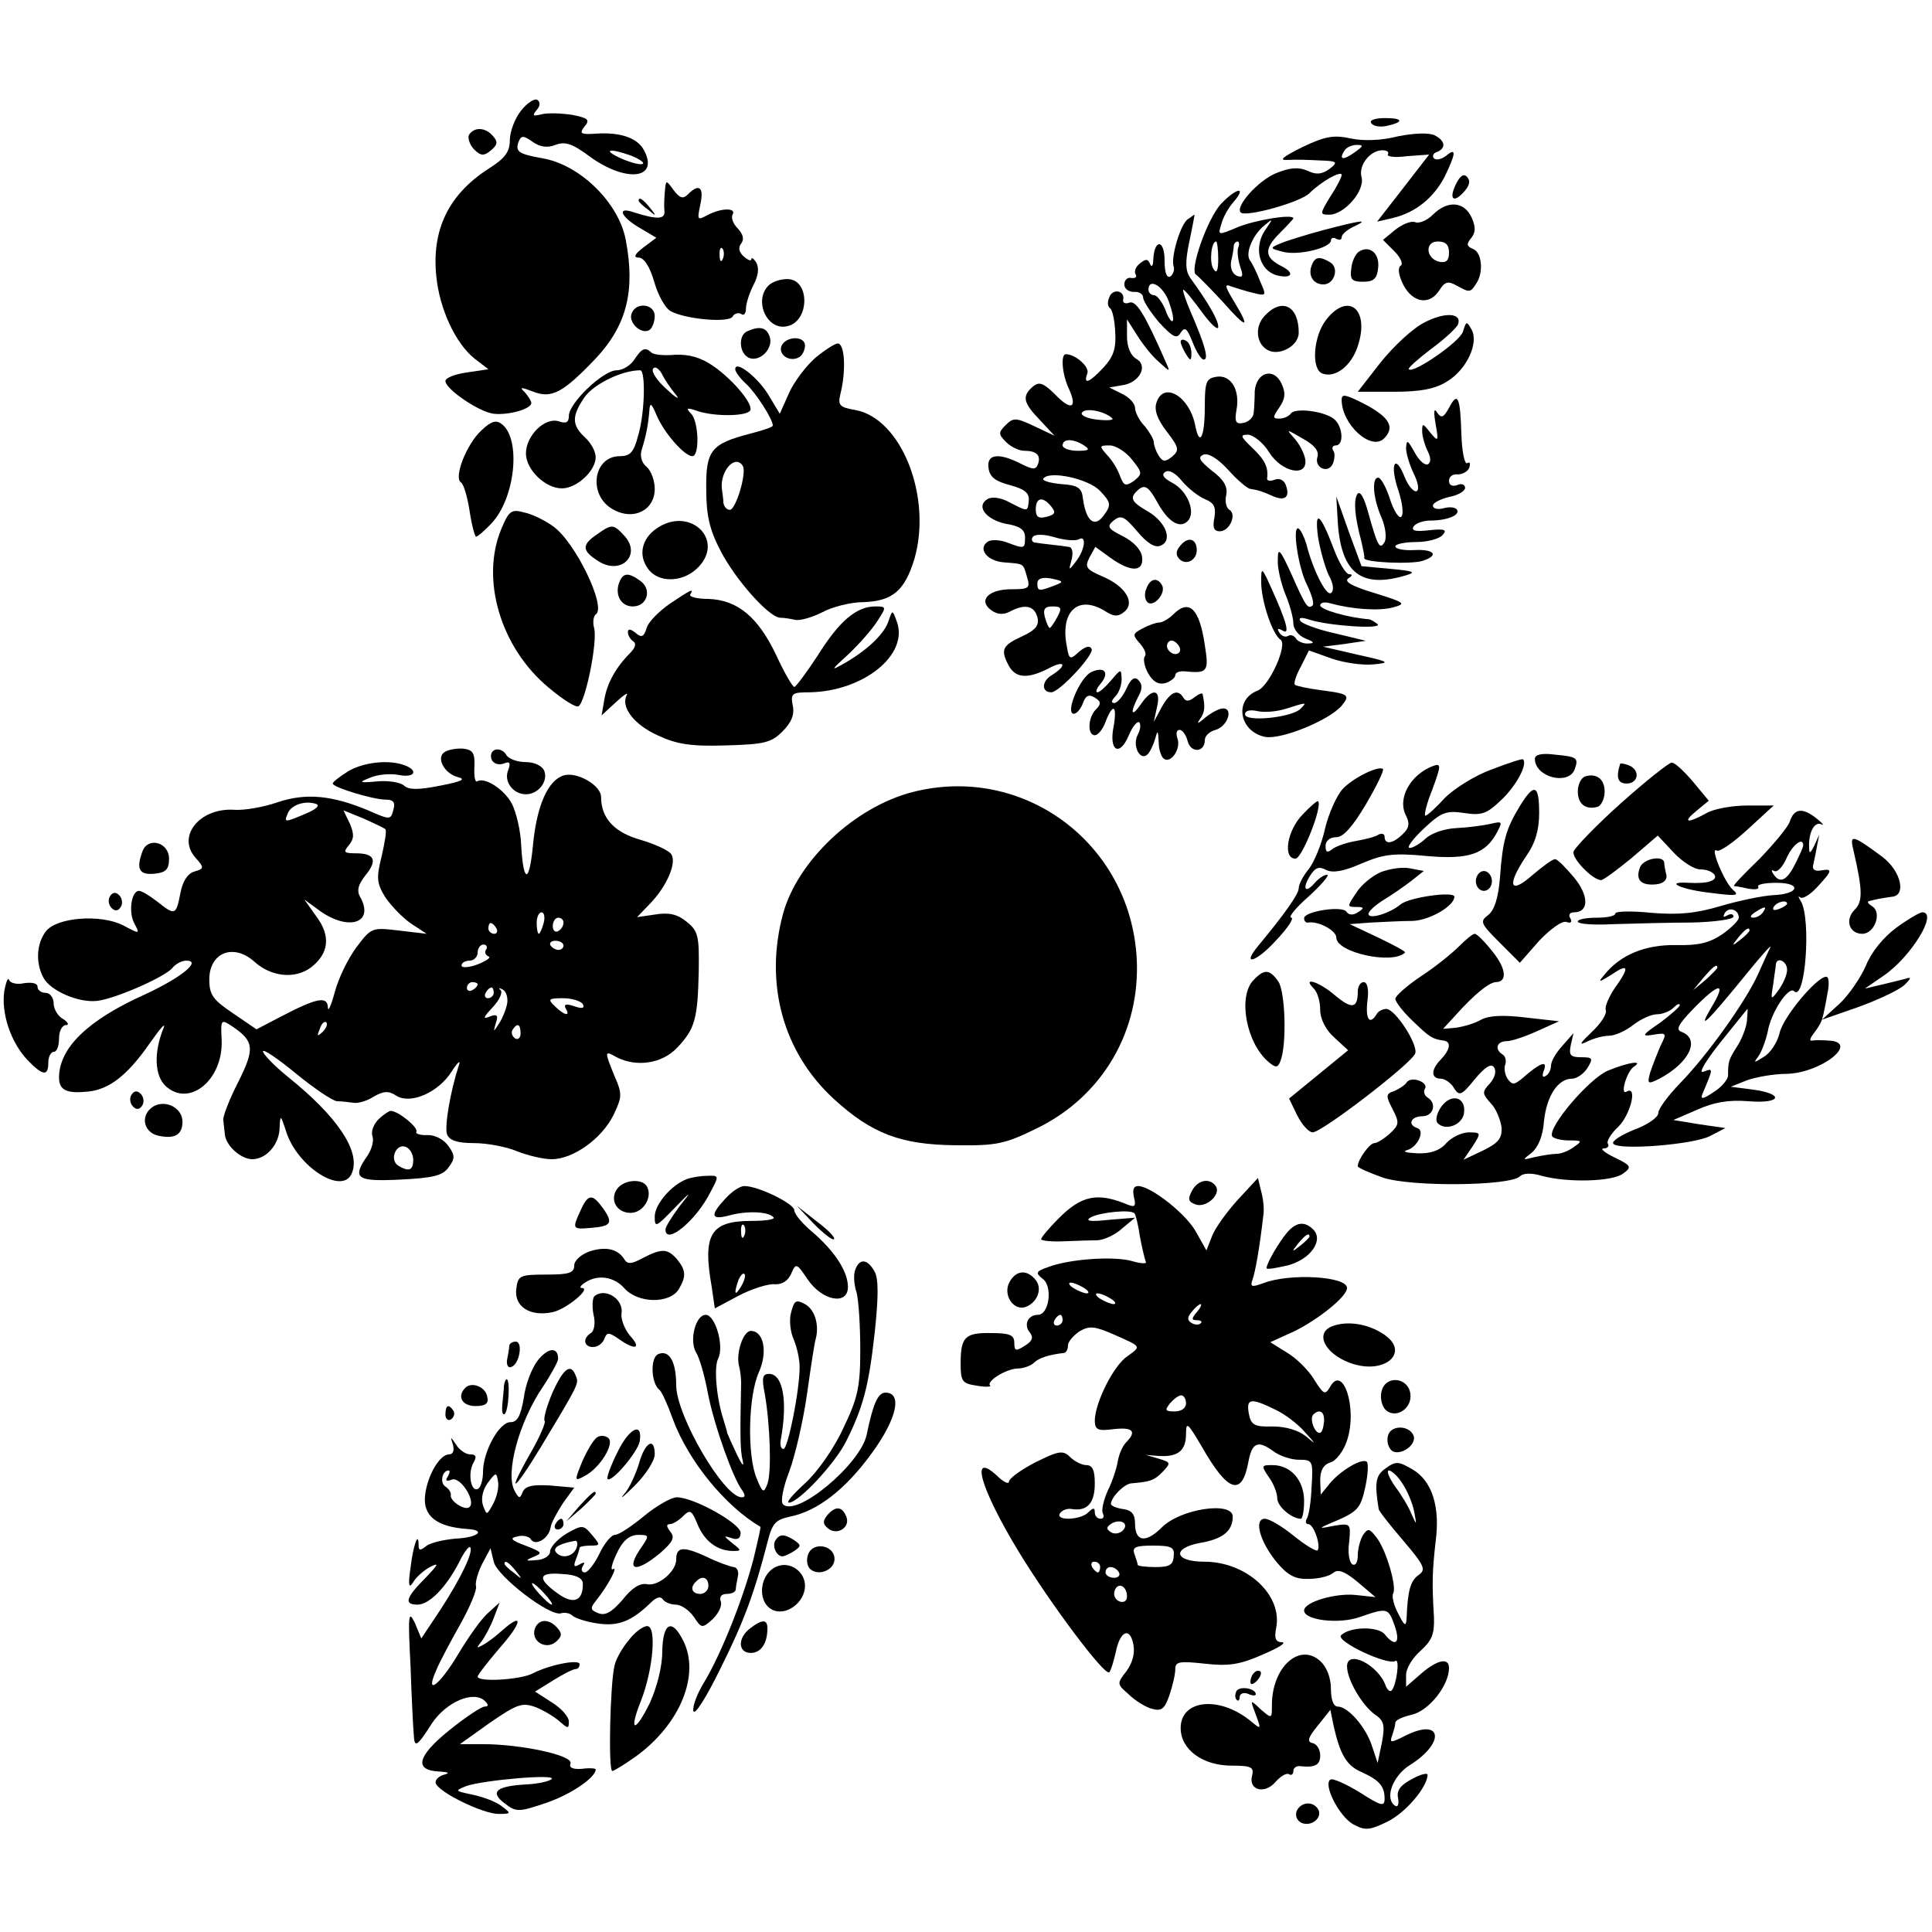 <?xml version="1.0" standalone="no"?>
<!DOCTYPE svg PUBLIC "-//W3C//DTD SVG 20010904//EN"
 "http://www.w3.org/TR/2001/REC-SVG-20010904/DTD/svg10.dtd">
<svg version="1.0" xmlns="http://www.w3.org/2000/svg"
 width="360pt" height="360pt" viewBox="0 0 360 360"
 preserveAspectRatio="xMidYMid meet">
<g transform="translate(0,360) scale(0.1,-0.1)"
fill="#000000" stroke="none">
<path d="M971 3394 c-12 -15 -21 -40 -21 -55 0 -22 -9 -34 -39 -53 -75 -48
-107 -114 -98 -201 6 -61 36 -125 71 -153 l26 -20 -40 -6 c-22 -3 -40 -10 -40
-16 0 -15 63 -58 90 -61 28 -3 70 9 70 20 0 4 -6 13 -12 20 -11 10 -7 10 16 1
34 -13 55 -2 116 62 58 62 74 126 56 221 -13 69 -85 140 -155 152 -44 8 -51
12 -45 30 5 13 9 13 26 1 14 -10 28 -12 43 -6 18 7 32 2 63 -21 68 -50 131
-43 102 11 -12 23 -44 34 -89 31 -29 -2 -32 0 -22 13 11 13 7 16 -23 22 -20 3
-45 4 -57 1 -16 -4 -18 -3 -9 8 7 8 7 15 1 19 -5 3 -19 -6 -30 -20z m205 -84
c15 -6 25 -13 22 -15 -3 -3 -20 1 -39 9 -38 17 -25 21 17 6z"/>
<path d="M2555 3371 c3 -6 15 -8 27 -6 34 7 34 15 -1 15 -18 0 -30 -4 -26 -9z"/>
<path d="M874 3349 c-3 -6 1 -18 9 -27 13 -13 19 -13 32 -2 12 10 13 16 4 26
-14 17 -35 18 -45 3z"/>
<path d="M2605 3346 c-31 -8 -65 -9 -88 -4 -32 7 -48 4 -90 -16 -38 -19 -45
-25 -27 -24 14 1 41 0 60 -1 32 -1 34 -3 17 -16 -14 -10 -25 -11 -41 -3 -17 7
-32 6 -59 -5 -33 -14 -76 -62 -65 -73 10 -9 111 19 128 36 22 22 60 43 60 34
0 -4 -9 -22 -21 -40 -20 -33 -20 -34 -2 -34 28 0 67 45 60 70 -6 22 16 50 39
50 8 0 13 -3 10 -8 -2 -4 14 -6 36 -3 l41 3 -48 -62 -49 -63 30 7 c42 10 76
38 96 77 21 43 22 55 3 39 -9 -7 -19 -9 -23 -5 -4 4 -1 10 6 12 17 7 15 21 -5
31 -11 5 -38 4 -68 -2z m-81 -30 c-21 -15 -30 -14 -19 3 3 6 14 11 23 11 13 0
13 -2 -4 -14z"/>
<path d="M2712 3255 c-13 -28 -2 -34 18 -10 9 11 10 19 3 26 -6 6 -13 1 -21
-16z"/>
<path d="M1239 3245 c-1 -11 -2 -28 -1 -37 2 -17 -12 -18 -59 -3 -30 10 -22
-9 12 -29 l32 -19 -24 -18 c-17 -13 -19 -19 -9 -19 10 0 21 -17 29 -45 7 -25
21 -50 31 -55 28 -15 108 -22 115 -10 3 6 11 8 16 5 5 -4 9 1 9 10 0 9 6 28
14 44 9 17 11 32 5 42 -5 8 -9 10 -9 6 0 -4 -6 -2 -14 5 -9 8 -11 17 -5 24 6
8 4 17 -6 28 -9 9 -13 20 -10 26 8 13 -21 13 -47 -1 -19 -10 -19 -9 -13 20 7
32 -2 40 -23 19 -9 -9 -15 -8 -27 8 -14 19 -14 19 -16 -1z m108 -127 c-3 -8
-6 -5 -6 6 -1 11 2 17 5 13 3 -3 4 -12 1 -19z"/>
<path d="M2276 3221 c-26 -27 -61 -127 -47 -133 3 -2 25 -24 49 -50 46 -52 53
-52 21 1 -17 28 -18 33 -4 27 9 -3 28 -9 41 -12 24 -6 24 -5 12 22 -6 16 -15
34 -19 39 -9 13 5 47 27 65 17 14 17 14 0 -11 -20 -32 -9 -73 23 -82 28 -7 35
4 9 17 -32 16 -33 32 -4 61 14 14 26 27 26 28 0 9 -71 -3 -103 -16 -38 -16
-38 -16 -31 6 3 12 13 30 22 40 26 30 7 28 -22 -2z m-6 -103 c0 -23 -3 -29 -9
-19 -8 12 -4 51 5 51 2 0 4 -15 4 -32z m37 20 c-2 -7 0 -23 4 -35 6 -17 5 -21
-6 -17 -9 4 -13 15 -11 27 3 12 5 25 5 30 1 4 4 7 7 7 3 0 4 -6 1 -12z"/>
<path d="M1190 3226 c0 -2 8 -10 18 -17 15 -13 16 -12 3 4 -13 16 -21 21 -21
13z"/>
<path d="M2670 3200 c-11 -11 -26 -17 -33 -14 -8 3 -24 -4 -37 -14 l-23 -19
21 -21 c12 -12 17 -24 12 -27 -6 -4 -4 -18 5 -36 18 -34 49 -38 67 -10 10 16
16 18 32 9 25 -14 26 -13 37 4 14 21 10 58 -6 64 -12 5 -13 9 -4 20 9 11 9 21
1 39 -14 30 -45 32 -72 5z m30 -71 c0 -14 -5 -19 -17 -17 -26 5 -29 38 -4 38
15 0 21 -6 21 -21z"/>
<path d="M2214 3192 c-14 -8 -33 -72 -27 -89 2 -6 -1 -14 -6 -18 -7 -4 -11 7
-11 30 0 39 -19 40 -21 2 0 -12 -3 -16 -6 -9 -4 10 -8 10 -19 1 -8 -6 -11 -15
-8 -20 3 -5 0 -8 -8 -7 -7 2 -13 -4 -13 -12 0 -8 8 -14 18 -14 9 1 17 -4 17
-10 0 -7 14 -28 30 -47 26 -28 33 -31 40 -19 8 12 12 8 22 -17 7 -18 16 -33
21 -33 10 0 2 28 -24 88 -10 23 -16 42 -14 42 3 0 18 -19 35 -42 16 -22 30
-35 30 -27 0 13 -18 44 -52 91 -9 13 -10 29 -2 67 6 28 10 51 10 51 -1 0 -6
-4 -12 -8z m-36 -154 c6 -17 10 -34 7 -36 -2 -3 -9 7 -14 22 -6 14 -15 26 -21
26 -5 0 -10 5 -10 10 0 23 27 8 38 -22z"/>
<path d="M2465 3171 c-33 -9 -69 -20 -80 -25 -19 -8 -19 -9 5 -15 28 -8 90 7
90 21 0 5 5 6 10 3 6 -3 10 -2 10 3 0 5 10 14 23 20 30 14 14 12 -58 -7z"/>
<path d="M2532 3131 c-6 -4 -13 -18 -14 -31 -3 -21 1 -25 22 -25 20 0 26 6 28
26 3 27 -16 43 -36 30z"/>
<path d="M2444 3105 c-7 -18 3 -35 22 -35 20 0 30 30 13 41 -20 12 -29 11 -35
-6z"/>
<path d="M1432 3068 c-28 -28 -3 -84 34 -76 43 8 44 88 1 88 -13 0 -28 -5 -35
-12z"/>
<path d="M2067 3046 c-4 -9 -3 -17 1 -20 5 -3 9 -23 10 -44 2 -31 -3 -46 -21
-66 -27 -29 -39 -34 -31 -12 5 12 -22 36 -40 36 -10 0 -7 -38 6 -65 16 -36 4
-41 -26 -10 -22 22 -30 24 -41 15 -21 -18 -19 -30 13 -63 l27 -29 -38 18 c-34
16 -39 16 -53 2 -14 -14 -14 -17 1 -32 9 -9 24 -16 34 -16 23 0 31 -9 25 -25
-4 -11 -10 -10 -32 1 -41 21 -64 18 -60 -8 2 -17 13 -25 40 -32 26 -7 36 -14
35 -28 -2 -22 -1 -22 -36 -4 -16 9 -33 11 -41 6 -22 -13 -3 -38 34 -46 26 -4
36 -11 36 -25 0 -22 -1 -22 -33 -10 -13 5 -29 6 -36 2 -20 -13 -2 -37 31 -39
37 -3 34 -1 42 -28 6 -20 3 -22 -30 -22 -42 0 -62 -21 -37 -39 11 -8 22 -9 34
-3 28 15 46 12 52 -10 4 -15 -3 -24 -29 -36 -37 -17 -40 -25 -24 -55 13 -23
35 -24 73 -5 31 17 37 7 7 -12 -19 -11 -20 -32 -1 -32 15 0 81 71 75 81 -4 7
-12 4 -24 -6 -16 -15 -18 -14 -22 10 -13 65 20 97 70 67 17 -11 25 -12 37 -2
21 17 2 48 -41 66 -30 13 -33 17 -24 35 l11 20 29 -21 c38 -27 62 -26 58 3 -2
13 -16 28 -36 38 -28 14 -30 18 -17 29 14 11 20 8 44 -20 18 -22 33 -31 43
-27 24 9 11 44 -23 64 -33 19 -35 26 -16 42 11 8 18 3 33 -24 20 -37 42 -51
57 -36 16 16 0 56 -28 71 -17 9 -22 16 -13 21 7 4 19 -3 31 -18 11 -13 30 -28
42 -33 17 -7 21 -14 18 -34 -4 -19 -1 -26 10 -26 18 0 32 31 18 40 -6 3 -9 16
-6 28 3 15 -5 29 -27 45 -23 19 -27 25 -15 30 9 3 27 -8 46 -29 17 -19 36 -35
41 -35 14 -2 23 -5 43 -14 22 -9 31 -1 23 21 -3 9 -12 14 -21 10 -8 -3 -14 -2
-14 2 3 21 -4 35 -27 57 -23 22 -24 25 -8 25 10 -1 28 -15 39 -33 24 -38 73
-47 67 -12 -2 11 -11 28 -20 38 -16 18 -16 18 15 0 22 -12 31 -23 28 -34 -7
-21 21 -33 29 -12 3 8 4 19 0 24 -3 5 0 9 5 9 16 0 13 36 -3 49 -18 15 -74 22
-81 10 -4 -5 -13 -9 -21 -9 -13 0 -13 2 0 21 11 16 12 27 4 44 -14 31 -47 22
-50 -14 0 -14 -1 -33 -2 -41 -1 -8 -9 -16 -19 -18 -14 -3 -17 2 -13 24 7 37
-10 66 -37 62 -19 -3 -22 -9 -22 -55 0 -59 -10 -77 -18 -35 -11 54 -59 82 -72
42 -5 -14 2 -32 19 -54 23 -30 24 -35 10 -47 -13 -10 -17 -10 -25 2 -5 8 -9
19 -9 25 0 5 -8 19 -17 30 -10 10 -18 26 -18 34 0 8 -11 20 -24 26 l-24 12 23
4 c33 4 50 36 28 49 -11 6 -18 22 -18 42 l0 32 19 -30 c10 -16 28 -39 40 -49
22 -20 22 -20 13 0 -39 89 -55 115 -68 110 -7 -3 -13 0 -11 6 3 17 -20 21 -26
4z m5 -225 c5 -4 -8 -5 -27 -3 -19 2 -32 8 -29 13 6 10 42 3 56 -10z m-52 -51
c12 -8 9 -10 -12 -10 -16 0 -28 5 -28 10 0 13 20 13 40 0z m89 -26 c20 -25 20
-27 4 -40 -16 -11 -19 -9 -26 9 -4 12 -15 30 -24 39 -15 17 -15 18 5 18 11 0
30 -12 41 -26z m-59 -59 c20 -21 21 -26 7 -45 -17 -24 -33 -12 -39 30 -2 21
-9 26 -41 28 -20 2 -35 6 -33 10 10 16 85 0 106 -23z m-91 -29 c9 -11 7 -15
-9 -19 -15 -4 -20 0 -20 14 0 22 13 25 29 5z m51 -61 c15 9 12 -19 -5 -41 -14
-18 -14 -18 -8 4 3 13 1 23 -6 23 -6 1 -20 3 -31 4 -11 1 -25 3 -31 4 -5 0 -8
5 -5 10 4 6 20 6 41 0 19 -6 40 -7 45 -4z m-45 -86 c-29 -11 -32 -11 -32 4 0
9 9 12 26 9 23 -5 24 -6 6 -13z m5 -59 c-6 -11 -12 -20 -14 -20 -2 0 -6 9 -9
20 -4 15 0 20 14 20 17 0 18 -3 9 -20z"/>
<path d="M1177 3016 c-7 -17 18 -40 33 -31 5 3 10 15 10 26 0 23 -35 27 -43 5z"/>
<path d="M2356 3011 c-20 -22 -14 -56 10 -65 22 -8 54 11 54 34 0 51 -32 66
-64 31z"/>
<path d="M2471 3004 c-24 -31 -28 -92 -7 -100 24 -9 54 14 66 51 23 69 -18
102 -59 49z"/>
<path d="M2654 2999 c-22 -11 -58 -45 -82 -75 l-42 -54 67 0 c49 0 77 5 99 19
37 22 60 72 46 97 -9 16 -10 16 -16 -4 -6 -19 -93 -79 -101 -70 -2 2 17 19 42
38 26 19 48 40 50 46 7 21 -25 23 -63 3z"/>
<path d="M1393 2983 c-18 -7 -16 -42 3 -50 21 -8 46 19 38 40 -6 17 -18 20
-41 10z"/>
<path d="M1456 2955 c-6 -17 17 -31 34 -20 5 3 10 13 10 21 0 19 -36 18 -44
-1z"/>
<path d="M2200 2963 c0 -4 5 -15 10 -23 8 -13 10 -13 10 2 0 9 -4 20 -10 23
-5 3 -10 3 -10 -2z"/>
<path d="M1519 2933 c-17 -15 -40 -45 -49 -66 l-17 -38 -21 35 c-20 33 -62 66
-62 48 0 -5 9 -17 21 -28 18 -17 49 -65 49 -77 0 -3 -19 -9 -42 -15 -73 -19
-83 -31 -82 -104 0 -48 6 -75 27 -115 28 -54 89 -122 110 -124 7 0 20 -2 29
-4 9 -2 32 5 50 14 18 10 53 19 77 19 55 2 77 22 95 81 33 115 -24 261 -110
277 -30 5 -33 9 -28 30 11 44 8 94 -5 94 -5 0 -24 -12 -42 -27z m-135 -201 c8
-13 -13 -82 -24 -82 -6 0 -11 6 -12 13 0 6 -2 19 -3 27 -3 33 25 64 39 42z"/>
<path d="M1182 2930 c-7 -11 -22 -20 -33 -20 -25 0 -89 -61 -89 -85 0 -12 -5
-15 -19 -10 -26 8 -61 -27 -61 -60 0 -30 36 -65 67 -65 28 0 63 33 63 58 0 11
-9 27 -20 37 -25 23 -25 40 0 76 18 24 69 49 103 49 10 0 9 -79 -4 -122 -8
-31 -15 -38 -34 -38 -50 0 -60 -73 -13 -99 38 -22 78 -2 78 38 0 16 -7 34 -15
41 -10 8 -13 21 -9 33 8 25 12 47 14 72 1 16 4 14 14 -10 15 -34 52 -75 66
-75 14 0 12 64 -2 79 -11 11 -8 12 12 5 30 -10 87 -10 97 0 10 9 -29 57 -68
84 -23 16 -45 22 -71 21 -20 -2 -40 0 -44 4 -12 11 -18 8 -32 -13z m77 -65 c9
-11 1 -7 -16 9 -18 16 -30 33 -26 39 3 5 10 1 16 -9 5 -11 17 -28 26 -39z"/>
<path d="M2500 2855 c0 -46 55 -96 79 -72 22 22 9 42 -46 69 -27 13 -33 14
-33 3z"/>
<path d="M2700 2840 c-10 -18 -14 -20 -22 -9 -6 10 -7 3 -3 -21 6 -33 5 -34
-10 -16 -14 18 -15 18 -15 2 0 -9 5 -26 10 -36 6 -12 7 -21 1 -25 -6 -3 -17 7
-25 22 -13 23 -15 25 -16 8 0 -11 7 -32 14 -47 8 -16 11 -30 6 -33 -5 -3 -16
9 -23 27 -18 45 -28 22 -11 -27 7 -22 10 -43 5 -48 -4 -4 -14 11 -21 33 -7 22
-17 40 -22 40 -12 0 -10 -37 6 -74 8 -18 10 -39 6 -46 -9 -15 -13 -8 -30 53
-8 30 -16 44 -21 36 -7 -12 -5 -41 8 -89 3 -14 6 -27 5 -30 -1 -8 87 -12 109
-5 31 10 22 22 -16 20 -19 -1 -35 2 -35 7 0 4 17 8 39 8 21 0 43 6 49 13 9 10
4 12 -25 9 -25 -3 -34 -1 -29 7 4 6 18 11 31 11 31 0 56 10 50 20 -3 5 -14 6
-25 3 -11 -3 -20 -1 -20 5 0 5 14 12 30 16 17 3 30 11 30 17 0 6 -7 9 -15 5
-9 -3 -15 0 -15 8 0 8 7 13 16 12 9 0 19 5 22 13 2 8 1 11 -4 8 -5 -3 -10 22
-11 55 -2 69 -7 79 -23 48z"/>
<path d="M897 2798 c-28 -26 -52 -88 -38 -97 5 -3 12 -27 16 -53 4 -27 10 -48
12 -48 3 0 16 11 29 25 44 47 55 155 20 184 -11 9 -20 7 -39 -11z"/>
<path d="M2493 2623 c7 -91 44 -120 127 -95 20 6 14 8 -29 12 l-54 5 -24 65
-23 65 3 -52z"/>
<path d="M934 2614 c-39 -94 -1 -221 88 -295 26 -22 51 -38 56 -35 13 8 36
121 29 146 -3 11 -1 22 3 25 21 13 -38 135 -79 164 -15 11 -39 23 -54 26 -24
7 -29 3 -43 -31z"/>
<path d="M2456 2599 c4 -24 13 -56 20 -71 9 -16 10 -29 4 -33 -9 -6 -34 44
-46 92 -4 13 -10 25 -14 28 -13 8 -1 -74 16 -106 8 -17 13 -33 10 -37 -9 -8
-13 -2 -40 59 -21 46 -25 50 -25 26 -1 -15 6 -44 14 -64 8 -19 15 -44 15 -55
0 -10 10 -23 23 -28 16 -6 17 -9 5 -9 -9 -1 -20 4 -23 9 -4 6 -10 8 -15 5 -5
-3 -12 0 -16 6 -5 8 -3 9 6 4 14 -9 8 15 -21 79 -18 40 -19 40 -19 12 0 -36
21 -98 36 -108 14 -9 -21 -87 -43 -95 -44 -17 -34 -76 14 -86 30 -6 120 31
143 58 16 20 14 22 -39 29 -24 3 -46 8 -48 10 -3 2 2 18 11 34 l15 30 42 -15
c23 -8 58 -13 78 -11 33 3 30 5 -29 18 l-65 15 40 5 40 6 -58 14 c-32 7 -61
18 -64 23 -4 7 3 7 18 2 35 -11 135 -18 126 -8 -5 4 -12 8 -15 9 -40 3 -92 18
-92 26 0 5 8 7 18 4 40 -11 90 -15 117 -8 26 7 24 9 -34 27 -40 12 -57 21 -49
27 8 5 9 8 2 8 -6 0 -19 21 -29 48 -25 66 -36 74 -29 21z m-33 -320 c-16 -16
-103 -25 -103 -10 0 7 9 9 23 6 12 -3 36 -1 52 4 41 13 41 13 28 0z"/>
<path d="M1223 2615 c-27 -19 -34 -49 -16 -74 18 -27 63 -27 91 -1 56 52 -12
119 -75 75z"/>
<path d="M1112 2604 c-28 -19 -28 -30 2 -49 42 -28 82 10 50 46 -21 23 -24 23
-52 3z"/>
<path d="M2200 2584 c-9 -10 -10 -18 -2 -26 12 -12 32 -2 32 17 0 21 -16 26
-30 9z"/>
<path d="M1154 2515 c-9 -23 3 -45 25 -45 27 0 36 31 15 47 -23 17 -33 16 -40
-2z"/>
<path d="M2136 2503 c-4 -9 -3 -20 2 -25 11 -11 36 17 27 32 -9 15 -22 12 -29
-7z"/>
<path d="M1248 2475 c-20 -14 -40 -34 -43 -45 -5 -17 -10 -19 -21 -9 -9 7 -14
8 -14 1 0 -6 5 -14 10 -17 6 -4 4 -12 -6 -22 -26 -26 -43 -56 -48 -87 l-5 -29
26 24 c14 13 24 20 21 14 -12 -22 13 -55 57 -75 36 -17 63 -21 127 -19 72 2
85 5 106 26 17 17 23 32 19 49 -4 22 -1 24 32 24 100 2 185 70 162 132 -8 22
-8 22 -15 2 -7 -24 -38 -54 -81 -79 -28 -16 -28 -15 6 16 20 19 44 46 54 62
17 26 17 27 -4 27 -35 0 -67 -27 -107 -91 -21 -32 -41 -59 -44 -59 -3 0 -19
27 -34 60 -34 71 -72 102 -126 104 -21 0 -36 4 -34 8 8 13 1 9 -38 -17z"/>
<path d="M2186 2455 c-8 -8 -20 -15 -26 -15 -6 0 -20 -5 -31 -11 -19 -10 -19
-12 -5 -28 9 -10 13 -21 9 -24 -3 -4 -1 -18 6 -31 9 -16 19 -22 32 -19 10 3
19 10 19 15 0 5 8 8 18 7 42 -4 45 -1 37 49 -10 68 -29 87 -59 57z m11 -71
c-9 -9 -28 6 -21 18 4 6 10 6 17 -1 6 -6 8 -13 4 -17z"/>
<path d="M2034 2348 c-22 -10 -50 -78 -33 -78 5 0 13 9 17 20 5 14 11 17 22
10 12 -7 12 -12 2 -22 -15 -15 -16 -48 -2 -48 6 0 15 11 20 25 14 36 22 31 15
-9 -9 -45 11 -57 28 -17 7 17 16 28 20 25 3 -4 2 -14 -3 -23 -11 -21 5 -51 19
-36 5 6 11 19 14 30 4 15 5 14 6 -7 0 -15 5 -29 10 -32 13 -9 32 19 25 38 -3
9 -2 16 4 16 5 0 12 -9 15 -21 6 -23 32 -21 32 2 0 8 9 16 20 19 22 6 34 40
14 40 -7 0 -22 -8 -33 -17 -14 -12 -17 -13 -10 -3 9 13 10 22 5 46 0 4 -7 1
-15 -5 -10 -8 -16 -9 -21 -1 -10 17 -24 11 -40 -17 l-15 -28 6 28 c8 33 -9 36
-30 5 -18 -26 -21 -17 -5 14 8 14 8 23 0 31 -7 7 -14 2 -22 -16 -7 -15 -17
-27 -23 -27 -6 0 -5 5 2 12 7 7 12 21 12 33 -1 19 -1 19 -19 -2 -11 -13 -22
-23 -26 -23 -4 0 -2 7 5 15 18 21 9 34 -16 23z"/>
<path d="M829 2199 c-17 -10 -2 -40 24 -47 16 -4 8 -8 -33 -16 -40 -8 -58 -8
-67 0 -6 6 -29 10 -50 8 -34 -3 -36 -2 -13 7 14 6 37 8 53 5 29 -6 38 8 11 18
-29 11 -76 6 -105 -11 -16 -10 -29 -20 -29 -23 0 -7 75 -30 99 -30 14 0 18 -5
14 -19 -5 -19 -6 -19 -47 -1 -67 28 -116 33 -169 15 -26 -9 -61 -15 -79 -14
-66 5 -110 -50 -73 -90 16 -18 15 -20 -3 -25 -13 -4 -22 -19 -26 -41 -8 -41
-10 -41 -43 -15 -14 11 -29 20 -34 20 -14 0 -20 -39 -9 -60 11 -21 11 -21 -21
-4 -42 21 -124 15 -144 -12 -17 -23 -19 -58 -4 -86 13 -24 65 -47 100 -43 34
4 125 44 140 61 6 8 18 14 26 14 30 0 -10 -32 -77 -63 -107 -48 -160 -100
-160 -155 0 -24 15 -30 54 -26 40 4 74 31 115 90 19 27 30 40 26 29 -19 -46
-17 -90 4 -109 44 -40 107 12 104 86 -2 39 -1 39 19 26 42 -28 43 -42 12 -104
-17 -33 -29 -65 -28 -71 1 -7 2 -19 3 -27 2 -21 30 -46 51 -46 26 0 50 27 51
58 1 26 2 25 12 -6 21 -67 107 -121 123 -77 16 40 -28 105 -119 178 -26 21
-47 43 -47 48 0 5 27 -13 61 -41 33 -27 68 -51 77 -52 9 0 24 -2 32 -3 8 -1
25 4 37 12 18 10 27 11 42 1 26 -16 78 6 103 46 11 17 17 22 13 11 -16 -49
-27 -114 -22 -129 5 -11 19 -16 50 -16 25 0 61 -7 80 -15 20 -8 49 -15 65 -15
40 0 93 38 115 82 16 34 17 39 2 73 -19 47 -19 48 4 35 37 -19 85 -12 113 18
33 35 38 53 40 142 1 66 -1 75 -22 92 -18 15 -34 18 -59 14 l-34 -5 26 27 c30
32 48 74 38 90 -4 7 -30 19 -57 27 -50 14 -74 41 -74 80 0 22 -46 48 -70 40
-29 -9 -50 -56 -57 -131 -7 -72 -18 -70 -22 3 -1 25 -9 59 -17 75 -14 27 -51
51 -65 42 -4 -2 -6 10 -5 28 1 25 -3 31 -21 33 -12 1 -28 -2 -34 -6z m-259
-115 c-40 -17 -41 -17 -34 0 6 16 32 25 53 18 8 -3 0 -10 -19 -18z m148 -29
c3 -2 -1 -25 -7 -51 -10 -40 -9 -50 7 -76 11 -16 32 -38 48 -49 l29 -19 -51 6
c-50 6 -52 6 -79 -30 -16 -21 -34 -58 -41 -84 -7 -26 -13 -39 -13 -29 -1 22
-22 17 -89 -18 l-44 -23 -44 30 c-37 25 -44 34 -44 63 0 50 45 68 84 33 31
-28 75 -33 105 -11 34 26 38 59 10 96 l-22 31 30 -22 c53 -37 100 -22 75 25
-8 13 -5 24 9 42 23 28 17 41 -18 41 -22 0 -24 2 -13 15 10 12 10 21 2 40
l-12 25 37 -15 c20 -9 39 -18 41 -20z m295 -175 c-3 -11 -7 -20 -9 -20 -2 0
-4 9 -4 20 0 11 4 20 9 20 5 0 7 -9 4 -20z m37 1 c0 -6 -4 -13 -10 -16 -5 -3
-10 1 -10 9 0 9 5 16 10 16 6 0 10 -4 10 -9z m-125 -11 c3 -5 1 -10 -4 -10 -6
0 -11 5 -11 10 0 6 2 10 4 10 3 0 8 -4 11 -10z m125 -32 c0 -4 -4 -8 -9 -8 -6
0 -12 4 -15 8 -3 5 1 9 9 9 8 0 15 -4 15 -9z m-144 -7 c-4 -5 -1 -11 4 -13 6
-2 -3 -8 -20 -15 -16 -6 -30 -7 -30 -2 0 5 7 9 15 9 8 0 15 7 15 15 0 8 5 15
11 15 5 0 8 -4 5 -9z m-16 -65 c0 -3 -4 -8 -10 -11 -5 -3 -10 -1 -10 4 0 6 5
11 10 11 6 0 10 -2 10 -4z m30 -16 c0 -5 -5 -10 -11 -10 -5 0 -7 5 -4 10 3 6
8 10 11 10 2 0 4 -4 4 -10z m25 -20 c-2 -11 -9 -28 -15 -37 -11 -17 -11 -17
-6 1 5 14 2 17 -11 12 -14 -6 -13 -2 5 17 12 13 19 27 15 32 -5 4 -3 5 4 1 6
-3 10 -15 8 -26z m141 -1 c4 -8 -1 -9 -16 -4 -15 5 -20 4 -16 -4 10 -16 -3
-13 -20 4 -14 13 -12 15 15 15 16 0 33 -5 37 -11z m-485 -52 c-10 -9 -11 -8
-5 6 3 10 9 15 12 12 3 -3 0 -11 -7 -18z m369 -3 c0 -8 -5 -12 -10 -9 -6 4 -8
11 -5 16 9 14 15 11 15 -7z"/>
<path d="M923 2203 c-7 -2 -10 -10 -7 -18 3 -8 13 -11 22 -8 12 5 14 2 9 -12
-9 -21 9 -45 33 -45 23 0 42 24 34 44 -4 9 -18 16 -35 16 -15 0 -32 6 -36 14
-4 7 -13 11 -20 9z"/>
<path d="M2860 2186 c0 -34 62 -50 74 -20 8 22 5 24 -38 28 -23 3 -36 0 -36
-8z"/>
<path d="M2779 2166 c-31 -11 -70 -36 -87 -53 -16 -18 -33 -33 -36 -33 -3 0 2
22 13 49 16 44 17 49 2 44 -43 -16 -68 -61 -51 -93 7 -14 6 -23 -6 -34 -18
-18 -34 -21 -34 -5 0 5 -5 7 -11 4 -5 -4 -25 -9 -42 -12 -18 -3 -38 -10 -44
-15 -10 -8 -13 -6 -13 6 0 9 8 16 20 16 13 0 30 19 55 61 20 34 34 63 32 66
-8 7 -55 -16 -75 -37 -11 -12 -26 -45 -33 -74 -6 -28 -20 -62 -30 -75 -11 -13
-19 -29 -19 -36 0 -11 -27 -49 -76 -108 -32 -39 -2 -29 34 11 22 23 34 42 28
42 -6 1 9 19 33 40 24 22 39 40 34 40 -6 0 -16 -7 -23 -15 -18 -21 -24 -11 -9
13 10 16 17 18 30 11 12 -6 32 -3 66 12 40 17 59 20 121 14 78 -7 110 3 132
45 10 19 9 20 -12 15 -13 -3 -42 -7 -64 -8 -23 -1 -48 -10 -58 -20 -10 -9 -23
-17 -29 -17 -7 0 5 16 26 36 33 31 42 34 76 29 32 -5 42 -1 68 24 28 26 50 67
41 76 -1 2 -28 -7 -59 -19z"/>
<path d="M3019 2177 c-8 -25 -5 -37 12 -37 22 0 26 25 4 34 -8 3 -15 4 -16 3z"/>
<path d="M3020 2103 c-47 -42 -86 -83 -88 -90 -3 -13 35 -52 51 -53 5 0 30 19
57 41 l49 42 30 -32 c16 -17 38 -31 49 -31 24 0 38 -16 19 -22 -6 -3 -25 -4
-40 -3 -49 3 -14 -13 43 -19 46 -6 52 -5 39 6 -16 14 -44 82 -30 73 5 -3 31
15 58 40 l48 44 -50 0 c-27 0 -61 -6 -75 -14 -36 -20 -46 -18 -19 4 l23 19
-29 35 c-17 20 -34 36 -40 36 -5 0 -48 -34 -95 -76z"/>
<path d="M2953 2153 c-7 -3 -13 -15 -13 -28 0 -24 16 -35 38 -28 6 3 12 15 12
28 0 24 -16 35 -37 28z"/>
<path d="M1700 2124 c-108 -28 -214 -128 -241 -227 -35 -130 0 -258 95 -345
70 -64 124 -85 226 -86 77 -1 92 2 153 32 122 60 193 182 185 318 -13 214
-212 361 -418 308z"/>
<path d="M2832 2098 c-26 -43 -32 -64 -37 -133 -3 -39 -11 -62 -22 -70 -16
-12 -14 -16 21 -51 l38 -38 36 41 c21 22 43 38 51 35 8 -3 11 0 7 7 -4 6 -1
11 7 11 28 0 28 31 0 65 -16 19 -31 34 -35 34 -4 1 -23 -13 -43 -30 -42 -37
-48 -19 -11 36 17 24 24 49 24 80 0 53 -9 57 -36 13z"/>
<path d="M2427 2082 c-29 -30 -37 -82 -13 -82 12 0 51 98 42 107 -1 2 -15 -10
-29 -25z"/>
<path d="M3335 2069 c-4 -11 -30 -42 -57 -70 -28 -27 -49 -49 -47 -50 2 0 14
-2 27 -5 13 -2 21 -1 18 4 -2 4 13 7 34 7 48 0 43 -21 -6 -23 -19 -1 -63 -10
-97 -20 -47 -14 -78 -17 -129 -13 -38 4 -68 3 -68 -1 0 -5 -16 -8 -35 -8 -19
0 -35 -3 -35 -7 0 -5 30 -7 67 -5 38 1 103 3 146 3 42 1 77 6 77 11 0 5 -5 6
-12 2 -7 -4 -8 -3 -4 5 8 12 26 6 26 -9 0 -5 -14 -19 -31 -31 -24 -16 -44 -21
-86 -20 -57 1 -104 -18 -134 -56 -12 -14 -10 -14 14 1 32 22 34 14 6 -25 -11
-16 -19 -35 -17 -41 3 -7 -9 -25 -26 -41 -22 -21 -25 -26 -9 -18 12 6 30 11
41 11 11 0 31 9 45 20 14 11 34 20 44 20 10 0 24 5 31 12 7 7 12 9 12 5 0 -3
-17 -18 -37 -33 -34 -23 -35 -26 -12 -22 25 4 25 3 13 -21 -6 -14 -15 -37 -19
-49 -6 -22 -5 -23 17 -12 55 29 77 73 42 87 -12 4 -8 13 22 44 48 49 62 50 33
2 -27 -46 -10 -30 61 57 29 36 51 61 49 55 -3 -5 -13 -28 -23 -50 -23 -51 -95
-152 -146 -204 -22 -23 -40 -47 -40 -55 0 -8 -20 -22 -45 -31 -24 -10 -42 -21
-39 -26 8 -13 149 -2 180 14 l29 15 -48 7 -49 8 44 19 c31 14 58 19 96 16 62
-5 68 14 6 22 l-39 5 30 12 c17 6 50 12 73 12 65 1 138 59 80 62 -13 1 -27 1
-32 0 -5 -1 -3 5 4 14 8 10 15 22 16 29 2 6 6 26 9 44 4 18 3 32 -2 32 -18 0
-81 -76 -87 -105 -4 -17 -17 -37 -29 -44 -19 -12 -20 -12 -11 0 6 8 14 29 18
47 6 36 39 85 49 75 21 -20 32 133 13 167 -5 8 -6 12 -2 8 5 -4 19 5 32 19 29
31 29 35 7 31 -12 -2 -17 2 -14 12 2 8 5 24 7 35 l4 20 -9 -20 c-8 -16 -10
-17 -10 -3 -1 27 10 48 23 42 6 -3 2 2 -8 10 -27 22 -43 20 -51 -5z m25 -44
c0 -4 -7 -19 -15 -35 -16 -32 -29 -37 -41 -18 -4 6 -3 8 2 5 6 -3 16 8 23 24
11 25 31 40 31 24z m-30 -109 c0 -2 -7 -7 -16 -10 -8 -3 -12 -2 -9 4 6 10 25
14 25 6z m-45 -16 c-3 -5 -12 -10 -18 -10 -7 0 -6 4 3 10 19 12 23 12 15 0z
m-25 -34 c0 -2 -8 -10 -17 -17 -16 -13 -17 -12 -4 4 13 16 21 21 21 13z m70
-73 c0 -10 -8 -27 -16 -38 -14 -19 -15 -19 -10 10 2 17 5 33 5 38 2 15 21 6
21 -10z m-130 4 c0 -2 -10 -12 -22 -23 l-23 -19 19 23 c18 21 26 27 26 19z
m55 -101 c-2 -13 -10 -34 -19 -47 -15 -24 -16 -27 -16 -53 0 -7 -12 -22 -27
-31 -19 -13 -25 -14 -21 -4 21 50 21 49 2 42 -10 -4 4 20 32 55 27 34 50 62
50 62 1 0 0 -11 -1 -24z"/>
<path d="M3454 2014 c17 -74 17 -94 2 -109 -19 -19 -10 -45 14 -45 23 0 37 39
19 51 -8 5 -11 9 -6 10 4 1 12 3 17 4 6 1 17 3 25 4 28 2 17 48 -17 74 -58 43
-62 43 -54 11z"/>
<path d="M266 2015 c-13 -34 -7 -46 22 -43 21 2 27 8 27 28 0 30 -38 41 -49
15z"/>
<path d="M3056 1984 c-9 -23 1 -34 28 -32 15 1 23 8 21 18 -2 8 -4 18 -4 23
-2 14 -39 7 -45 -9z"/>
<path d="M2573 1975 c-16 -7 -37 -24 -46 -39 -17 -25 -17 -26 0 -26 15 0 16
-2 3 -10 -9 -6 -17 -5 -21 1 -7 12 -79 1 -79 -12 0 -5 3 -9 8 -8 19 3 52 -15
52 -28 0 -28 105 -51 128 -28 2 2 -21 14 -50 28 l-53 25 40 3 c22 1 57 3 77 3
32 1 78 28 78 45 0 11 -84 -1 -100 -14 -20 -17 -60 -29 -60 -18 0 5 12 16 28
26 15 9 38 25 51 35 l24 19 -26 5 c-14 3 -38 -1 -54 -7z"/>
<path d="M2750 1958 c0 -10 7 -18 15 -18 8 0 15 8 15 18 0 10 -7 19 -15 19 -8
0 -15 -9 -15 -19z"/>
<path d="M205 1930 c-4 -6 -3 -16 3 -22 6 -6 12 -6 17 2 4 6 3 16 -3 22 -6 6
-12 6 -17 -2z"/>
<path d="M3533 1871 c-24 -18 -46 -45 -56 -70 -10 -23 -32 -55 -49 -71 l-33
-30 69 24 c38 14 76 32 85 41 13 13 13 15 1 11 -8 -2 -28 -7 -45 -11 l-30 -7
35 24 c51 35 102 118 72 118 -5 0 -27 -13 -49 -29z"/>
<path d="M2718 1836 c-13 -13 -44 -38 -70 -55 -27 -18 -48 -37 -48 -42 0 -6
15 -25 33 -42 31 -30 36 -33 57 -36 15 -2 12 -17 -5 -35 -19 -19 -19 -36 0
-36 7 0 19 -8 24 -17 10 -16 14 -15 39 16 20 24 31 30 36 22 5 -7 1 -20 -8
-30 -15 -16 -14 -19 2 -37 10 -10 18 -31 20 -45 1 -20 -6 -29 -35 -43 l-36
-17 17 25 c16 25 16 26 -7 26 -13 0 -32 -9 -42 -20 -12 -14 -30 -20 -54 -19
-20 1 -29 3 -19 6 19 5 34 36 19 41 -19 6 -12 22 9 22 21 0 28 24 10 35 -6 4
-8 11 -5 16 8 12 -25 25 -34 12 -3 -5 -14 -12 -23 -16 -16 -5 -16 -9 -3 -34
13 -25 12 -29 -5 -45 -11 -10 -24 -18 -29 -18 -9 0 -31 -31 -31 -43 0 -3 21
-12 46 -21 52 -18 238 -16 256 2 6 6 21 7 41 1 47 -13 131 -11 151 4 17 12 16
15 -15 30 -19 9 -28 17 -21 17 7 0 11 4 8 9 -3 4 6 19 19 31 23 22 37 78 16
66 -13 -8 0 37 13 46 20 13 -9 9 -48 -7 -35 -15 -111 -104 -104 -122 2 -4 16
-8 31 -8 25 0 26 -1 10 -12 -9 -7 -24 -13 -32 -13 -9 0 -27 -3 -41 -6 -24 -6
-24 -6 -6 8 12 10 21 31 23 59 5 47 26 79 52 79 9 0 22 9 29 20 11 18 10 20
-12 20 -20 0 -23 4 -19 23 l5 22 -21 -24 c-12 -13 -21 -29 -21 -37 0 -7 -4
-16 -10 -19 -6 -4 -7 1 -3 11 7 19 -7 14 -40 -15 -16 -13 -19 -13 -28 -1 -5 8
-7 20 -4 27 2 7 0 15 -5 18 -16 10 -11 25 8 25 9 0 35 9 57 19 l40 18 -62 7
c-41 5 -68 4 -83 -4 -12 -7 -33 -13 -47 -15 l-24 -2 23 25 c35 39 62 61 75 62
22 0 20 25 -6 57 -14 18 -29 33 -33 33 -4 0 -17 -11 -30 -24z"/>
<path d="M2336 1774 c-30 -30 -14 -118 28 -153 13 -11 17 -11 22 2 12 31 9
129 -4 148 -16 23 -26 24 -46 3z"/>
<path d="M8 1753 c-6 -41 12 -95 43 -128 29 -30 39 -31 39 -5 0 11 5 20 10 20
6 0 10 11 10 25 0 14 6 25 13 25 6 0 4 5 -5 11 -10 5 -18 19 -18 29 0 11 -7
20 -15 20 -8 0 -15 5 -15 11 0 7 -10 9 -25 7 -13 -3 -26 0 -28 6 -2 6 -6 -4
-9 -21z"/>
<path d="M2448 1758 c7 -7 12 -24 12 -40 0 -16 10 -37 26 -51 l26 -24 -55 -45
-55 -45 15 -31 c9 -18 22 -32 29 -32 17 0 184 128 191 147 6 16 -37 83 -54 83
-6 0 -15 -4 -18 -10 -13 -21 -21 -9 -17 25 3 21 0 35 -7 35 -6 0 -11 -8 -11
-18 0 -31 -11 -33 -42 -7 -30 26 -63 36 -40 13z"/>
<path d="M245 1560 c-4 -6 -3 -16 3 -22 6 -6 12 -6 17 2 4 6 3 16 -3 22 -6 6
-12 6 -17 -2z"/>
<path d="M2685 1537 c-8 -12 -11 -25 -6 -30 15 -15 46 -3 49 19 4 30 -24 38
-43 11z"/>
<path d="M287 1539 c-26 -15 -21 -48 7 -55 31 -7 46 1 46 26 0 25 -30 41 -53
29z"/>
<path d="M705 1514 c-9 -9 -14 -23 -11 -31 3 -8 -1 -24 -9 -36 -30 -43 -21
-49 61 -45 60 3 79 7 90 23 12 16 12 22 0 39 -8 12 -24 21 -39 21 -14 -1 -24
3 -21 6 4 8 -34 39 -48 39 -3 0 -14 -7 -23 -16z m65 -75 c0 -20 -8 -23 -28
-11 -17 11 -4 42 14 35 8 -3 14 -14 14 -24z"/>
<path d="M1280 1403 c-29 -11 -60 -47 -60 -70 0 -21 2 -20 36 15 33 34 34 34
10 4 -14 -19 -26 -38 -26 -43 0 -30 57 16 84 70 16 30 16 31 -6 30 -13 0 -30
-3 -38 -6z"/>
<path d="M1151 1386 c-16 -20 -3 -46 24 -46 24 0 42 30 30 50 -9 14 -41 12
-54 -4z"/>
<path d="M2221 1381 c-8 -15 -7 -20 6 -25 19 -8 48 17 39 33 -11 17 -34 13
-45 -8z"/>
<path d="M2307 1365 c-20 -22 -42 -52 -48 -67 l-11 -28 -18 32 c-17 34 -84 87
-109 88 -9 0 -11 -7 -8 -21 4 -16 2 -19 -11 -14 -57 24 -87 18 -131 -27 -17
-17 -31 -34 -31 -37 0 -3 19 -5 42 -4 24 1 53 2 64 2 12 1 32 10 45 22 l24 20
-49 -4 c-36 -4 -45 -2 -33 5 18 9 74 15 81 7 2 -2 7 -21 10 -43 4 -21 9 -42
11 -47 3 -4 -8 -4 -25 1 -34 10 -118 4 -157 -11 -23 -8 -24 -11 -10 -22 19
-14 12 -67 -9 -67 -19 0 -27 -19 -15 -33 7 -9 5 -16 -10 -25 -16 -10 -19 -10
-19 6 0 14 -8 18 -42 18 -50 1 -58 -7 -58 -57 0 -33 3 -37 30 -41 16 -3 28 -2
25 0 -8 8 29 31 51 32 11 0 25 5 31 11 9 9 29 15 56 18 4 1 7 7 7 14 0 7 10
18 21 26 19 11 28 10 63 -5 54 -24 53 -22 27 -41 -26 -17 -60 -86 -61 -119 0
-18 5 -21 35 -17 36 4 44 -4 23 -25 -6 -6 -13 -22 -15 -34 -2 -13 -10 -38 -19
-56 -8 -18 -12 -37 -9 -42 3 -6 1 -10 -4 -10 -6 0 -11 5 -11 12 0 9 -3 9 -12
0 -15 -15 -62 -16 -53 -2 4 6 14 10 23 8 28 -4 42 11 42 48 0 24 -4 34 -16 34
-8 0 -22 7 -30 15 -13 13 -21 12 -65 -10 -27 -14 -49 -30 -49 -36 0 -5 -10 -1
-22 11 -52 48 -31 -24 40 -141 61 -100 161 -233 169 -225 3 3 8 20 12 37 8 41
27 48 33 14 3 -16 -2 -34 -13 -49 -18 -23 -18 -24 4 -43 12 -12 32 -24 43 -27
18 -5 24 -1 33 25 6 18 11 39 11 49 0 14 8 15 55 10 44 -5 65 -2 108 17 28 12
45 22 36 23 -12 0 -15 7 -11 27 12 61 -55 123 -134 123 -56 0 -61 25 -8 35 42
7 61 22 61 49 0 29 -97 15 -132 -20 -30 -30 -50 -27 -50 7 0 17 -6 25 -22 27
-13 2 -23 6 -23 10 1 13 25 37 38 38 35 3 42 5 58 21 16 17 16 18 -7 25 l-24
7 25 -2 c35 -2 50 10 50 41 0 24 3 21 29 -23 49 -86 75 -94 87 -30 7 38 18 42
48 20 11 -8 32 -15 46 -15 26 0 27 -2 24 -50 -1 -27 -5 -54 -9 -60 -3 -5 -2
-10 3 -10 10 0 24 -41 17 -49 -3 -2 -23 10 -44 27 -22 18 -46 32 -54 32 -21 0
-10 -42 22 -81 21 -25 35 -32 60 -31 18 0 38 5 45 11 9 8 22 3 46 -17 l33 -28
-37 4 c-37 4 -96 -13 -96 -29 0 -18 65 -26 104 -12 52 18 53 17 65 -17 11 -32
1 -40 -19 -15 -13 15 -65 14 -81 -2 -11 -11 87 -57 101 -48 9 6 2 -46 -7 -55
-3 -3 -8 1 -11 9 -14 39 -72 68 -72 36 0 -25 28 -72 51 -89 18 -12 20 -20 14
-53 l-8 -38 -10 30 c-11 36 -45 75 -64 75 -8 0 -13 12 -13 33 0 21 -8 41 -20
52 -39 35 -90 -12 -90 -82 0 -26 0 -26 -21 -8 -20 19 -20 19 -9 -10 10 -27 10
-28 -7 -14 -59 50 -133 43 -133 -11 0 -40 41 -70 95 -70 37 0 42 -3 38 -19 -7
-27 24 -35 44 -11 9 10 20 17 25 14 4 -3 8 0 8 6 0 6 6 10 13 9 27 -3 37 2 37
20 0 11 -6 21 -14 23 -11 2 -9 10 9 32 l24 30 6 -30 c12 -53 24 -74 52 -86 33
-15 43 -26 43 -50 0 -15 -7 -13 -46 12 -26 16 -51 27 -55 24 -14 -9 16 -68 42
-83 22 -12 30 -12 63 4 34 16 76 65 76 88 0 4 -13 1 -29 -8 -21 -11 -29 -21
-26 -35 2 -11 0 -18 -5 -15 -21 13 -5 56 27 76 67 42 60 89 -8 55 -28 -14 -30
-14 -25 0 3 9 6 19 6 24 0 5 14 11 31 15 31 7 69 54 69 87 0 21 -24 15 -57
-15 l-23 -20 0 22 c0 12 12 32 27 45 21 19 26 31 25 62 -4 66 -3 87 3 141 9
66 -7 114 -43 135 -26 15 -31 16 -50 2 -19 -13 -21 -27 -13 -76 0 -3 21 -30
46 -59 39 -46 43 -54 28 -64 -15 -11 -20 -29 -22 -80 -1 -17 -4 -15 -16 9 -8
15 -12 32 -9 37 7 12 -13 81 -31 104 -13 17 -16 18 -25 5 -5 -8 -10 -25 -10
-38 0 -13 -4 -20 -10 -17 -6 4 -9 22 -6 42 3 34 3 35 -28 30 -29 -6 -30 -5 -6
5 50 21 55 26 64 67 5 23 6 44 3 47 -8 8 -48 -15 -69 -40 l-17 -21 -1 27 c0
18 6 29 19 33 11 3 25 22 31 41 20 60 -8 144 -32 99 -9 -15 -12 -13 -29 14
-10 17 -33 40 -50 50 l-32 20 44 20 c45 22 99 65 99 81 0 22 -107 28 -156 9
-22 -8 -25 -7 -20 7 5 14 13 58 20 119 2 11 0 31 -4 45 l-6 25 -37 -40z m-287
-165 c8 -5 11 -10 5 -10 -5 0 -17 5 -25 10 -8 5 -10 10 -5 10 6 0 17 -5 25
-10z m50 -20 c8 -5 11 -10 5 -10 -5 0 -17 5 -25 10 -8 5 -10 10 -5 10 6 0 17
-5 25 -10z m160 -25 c-10 -12 -10 -15 0 -15 8 0 11 -3 7 -6 -3 -3 -11 -3 -17
1 -8 5 -8 11 1 21 6 8 14 14 16 14 3 0 0 -7 -7 -15z m-250 -15 c0 -5 -5 -10
-11 -10 -5 0 -7 5 -4 10 3 6 8 10 11 10 2 0 4 -4 4 -10z m230 -155 c0 -9 -9
-15 -21 -15 -18 0 -19 2 -9 15 7 8 16 15 21 15 5 0 9 -7 9 -15z m165 -11 c18
-8 43 -27 56 -42 22 -24 22 -25 2 -8 -14 11 -37 18 -62 18 -34 -1 -40 3 -44
24 -5 28 3 30 48 8z m92 -24 c-1 -11 -4 -20 -8 -20 -10 0 -19 27 -12 34 12 12
22 5 20 -14z m146 -114 c9 -13 19 -37 22 -52 5 -27 5 -27 -5 -5 -5 13 -19 36
-31 52 -11 16 -16 29 -11 29 5 0 17 -11 25 -24z m-521 -88 c-6 -6 -16 -7 -22
-3 -9 6 -9 9 1 16 17 10 34 0 21 -13z m95 -48 c-1 -16 -8 -20 -34 -20 -18 0
-33 2 -33 4 0 2 -3 11 -6 20 -5 13 2 16 34 16 35 0 41 -3 39 -20z m-137 -20
c0 -5 -2 -10 -4 -10 -3 0 -8 5 -11 10 -3 6 -1 10 4 10 6 0 11 -4 11 -10z m35
-10 c3 -5 -1 -10 -9 -10 -9 0 -16 5 -16 10 0 6 4 10 9 10 6 0 13 -4 16 -10z
m15 -45 c0 -8 -6 -12 -14 -9 -8 3 -12 12 -9 20 6 17 23 9 23 -11z"/>
<path d="M1352 1367 c-29 -31 -28 -41 6 -32 32 9 73 8 83 -3 5 -4 -14 -7 -41
-7 -76 0 -91 -25 -74 -122 l6 -41 45 24 c25 13 55 22 66 21 14 -1 25 6 31 19
9 21 10 21 31 -10 27 -40 75 -49 75 -14 0 29 -25 67 -67 103 -18 15 -33 33
-33 40 0 12 -67 45 -93 45 -8 0 -23 -10 -35 -23z m35 -69 c-3 -8 -6 -5 -6 6
-1 11 2 17 5 13 3 -3 4 -12 1 -19z m-6 -95 c-12 -20 -14 -14 -5 12 4 9 9 14
11 11 3 -2 0 -13 -6 -23z"/>
<path d="M1082 1345 c-16 -35 -16 -36 19 -33 38 3 42 9 23 36 -20 28 -28 28
-42 -3z"/>
<path d="M1517 1319 c18 -18 35 -31 37 -28 3 3 -12 18 -32 33 l-37 29 32 -34z"/>
<path d="M2398 1303 c-15 -18 -38 -57 -38 -66 0 -3 17 0 39 5 43 11 68 47 48
67 -16 16 -32 14 -49 -6z m42 -7 c0 -2 -8 -10 -17 -17 -16 -13 -17 -12 -4 4
13 16 21 21 21 13z"/>
<path d="M1098 1268 c-16 -6 -28 -17 -28 -26 0 -14 -10 -17 -52 -17 -50 0 -53
-2 -56 -27 -4 -33 26 -52 68 -43 26 6 73 45 54 45 -5 0 -2 5 6 10 24 16 54 11
73 -10 25 -29 85 -30 102 -2 14 24 13 35 -3 55 -18 21 -29 21 -64 3 -22 -12
-29 -12 -35 -2 -12 19 -35 24 -65 14z"/>
<path d="M1594 1235 c-4 -9 -3 -28 2 -43 4 -15 7 -63 7 -108 0 -69 -5 -90 -32
-146 -17 -37 -48 -81 -71 -102 -22 -20 -36 -36 -30 -36 18 0 87 74 107 115 31
62 42 102 53 203 7 65 7 99 0 112 -13 24 -28 26 -36 5z"/>
<path d="M1881 1211 c-13 -24 8 -55 31 -46 22 9 31 35 17 51 -16 19 -36 17
-48 -5z"/>
<path d="M1107 1184 c-3 -4 -4 -19 -1 -34 4 -15 1 -31 -5 -34 -16 -10 -13 -26
4 -26 9 0 18 7 21 15 5 13 8 13 27 0 31 -22 43 -18 21 6 -10 12 -17 30 -16 41
5 28 -32 50 -51 32z"/>
<path d="M1474 1154 c-4 -14 -1 -37 5 -50 6 -14 11 -37 11 -51 0 -45 -22 -153
-30 -153 -5 0 -7 8 -5 18 13 71 4 122 -22 122 -12 0 -14 -7 -8 -37 10 -57 13
-146 5 -168 -7 -18 -9 -17 -20 10 -18 43 -16 153 4 198 17 38 9 77 -15 77 -14
0 -28 -41 -22 -65 3 -11 4 -26 4 -32 -2 -95 -2 -126 3 -145 3 -13 -2 -7 -11
12 -9 19 -17 37 -18 40 0 3 -4 14 -7 25 -13 40 -18 97 -10 113 12 23 -5 82
-23 82 -19 0 -31 -48 -18 -70 6 -9 16 -43 22 -76 12 -61 47 -159 64 -181 6 -9
6 -13 -1 -13 -33 0 -122 152 -122 209 0 44 -13 66 -33 58 -16 -6 -14 -55 2
-67 4 -3 15 -27 25 -55 29 -78 98 -162 163 -200 1 0 -5 -27 -13 -60 -20 -77
-62 -180 -91 -228 -13 -21 -23 -46 -21 -55 2 -10 24 25 50 78 45 90 64 143 88
236 9 36 15 42 42 48 51 10 104 51 153 119 46 63 57 112 25 112 -14 0 -23 -20
-35 -78 -11 -55 -131 -155 -156 -130 -5 5 0 31 12 62 11 30 26 95 33 145 7 50
14 96 16 101 7 27 -2 55 -20 65 -17 9 -20 7 -26 -16z"/>
<path d="M2483 1129 c-33 -12 -16 -50 31 -68 65 -25 116 19 64 53 -30 20 -68
25 -95 15z"/>
<path d="M949 1093 c0 -5 -2 -16 -4 -26 -2 -10 2 -17 8 -14 15 5 22 47 8 47
-6 0 -11 -3 -12 -7z"/>
<path d="M1002 1065 c-11 -14 -23 -45 -26 -70 -6 -34 -12 -45 -25 -45 -21 0
-51 -55 -51 -93 0 -14 -4 -28 -9 -31 -13 -8 -20 28 -9 48 7 12 5 16 -6 16 -8
0 -20 8 -26 18 -11 16 -11 16 -6 0 3 -11 0 -18 -7 -18 -18 0 -41 -40 -45 -77
-4 -38 22 -58 78 -62 37 -2 21 -16 -21 -18 -23 -2 -48 -8 -55 -14 -11 -9 -14
-8 -14 1 0 29 -10 1 -15 -41 -5 -34 -3 -40 5 -27 6 10 21 23 33 29 16 8 13 3
-10 -21 -37 -37 -41 -50 -15 -50 22 0 53 32 77 78 9 19 19 32 21 29 7 -7 -16
-56 -55 -116 l-36 -54 -12 29 c-12 25 -13 15 -8 -81 2 -60 5 -118 6 -127 1
-26 6 -23 34 21 27 40 78 62 99 41 7 -7 6 -10 -1 -10 -6 0 -36 -20 -67 -45
-59 -48 -65 -74 -17 -76 17 -1 20 -3 8 -6 -10 -3 -17 -10 -15 -16 6 -17 88
-57 117 -57 24 0 24 1 5 15 -10 8 -35 17 -54 21 -33 7 -33 7 -11 16 32 11 168
23 159 13 -4 -4 -25 -9 -47 -10 -56 -3 -69 -14 -41 -35 22 -17 26 -17 79 1 46
16 91 47 91 62 0 2 -12 3 -26 1 -17 -1 -24 2 -21 10 6 15 -92 36 -163 36 l-43
0 56 40 c51 35 60 38 85 29 15 -6 35 -18 44 -26 16 -14 18 -15 18 -1 0 9 -14
25 -32 36 l-31 20 34 21 c19 12 37 21 42 21 4 0 7 4 7 9 0 10 -56 -1 -87 -17
-22 -12 -103 -17 -103 -6 0 3 18 26 40 52 42 47 47 70 7 35 -12 -11 -29 -24
-37 -28 -12 -7 -13 -6 -3 6 6 8 17 28 23 44 l11 29 -21 -19 c-12 -10 -37 -45
-56 -77 -36 -60 -63 -79 -41 -30 6 15 27 54 45 86 18 32 31 64 29 70 -2 6 3
25 11 41 l16 30 6 -25 c6 -27 106 -104 126 -96 6 2 16 0 20 -4 5 -5 26 -12 47
-15 39 -6 64 4 100 39 10 10 18 12 22 6 3 -5 14 -10 24 -10 10 0 25 -10 34
-23 14 -21 15 -22 35 -4 11 11 18 25 15 33 -3 8 1 14 11 14 9 0 16 3 17 8 0 4
2 15 4 25 2 9 -2 17 -8 17 -7 1 -30 9 -52 20 -42 19 -55 18 -55 -6 0 -22 -33
-50 -54 -46 -13 3 -29 -7 -46 -29 -20 -23 -32 -30 -45 -25 -15 6 -16 9 -4 24
21 26 42 65 31 58 -5 -3 -2 10 7 29 11 24 23 34 39 35 22 0 22 -1 8 -22 -32
-45 -13 -51 34 -12 24 21 28 29 19 40 -7 9 -8 14 -1 14 6 0 17 7 25 15 13 13
16 11 27 -16 13 -31 37 -49 66 -49 16 0 16 1 -2 15 -16 13 -16 14 -1 9 11 -4
17 -1 17 10 0 17 -87 66 -119 66 -10 0 -38 -16 -61 -35 -23 -19 -47 -35 -54
-35 -7 0 -20 -16 -29 -35 -9 -19 -22 -35 -27 -35 -6 0 -8 5 -4 12 5 7 3 8 -6
3 -10 -6 -12 -4 -7 9 4 10 7 20 7 22 0 2 9 4 20 4 19 0 19 1 3 20 -16 19 -18
19 -48 2 -16 -10 -30 -25 -30 -33 0 -8 -11 -15 -25 -16 -21 -2 -22 -1 -6 6 18
7 16 9 -15 21 -27 10 -30 14 -15 17 10 3 22 0 25 -5 8 -14 34 1 37 22 1 8 12
28 23 45 l21 29 -45 4 c-33 2 -46 -1 -51 -12 -5 -13 -7 -13 -15 2 -18 32 8
128 52 193 16 24 29 48 29 53 0 23 -19 21 -38 -3z m-168 -217 c-5 -7 -2 -9 8
-5 16 6 45 -40 33 -51 -8 -8 -37 11 -35 22 1 5 -4 12 -10 16 -11 7 -6 30 6 30
3 0 2 -5 -2 -12z m85 -50 c-12 -22 -12 -22 -19 -3 -4 12 -1 28 9 42 15 20 16
20 19 3 2 -11 -2 -29 -9 -42z m155 -83 c-7 -17 -30 -20 -39 -6 -4 8 9 15 37
20 4 0 5 -6 2 -14z m-113 -42 c13 -16 12 -17 -3 -4 -10 7 -18 15 -18 17 0 8 8
3 21 -13z m125 -23 c1 -33 -17 -41 -47 -19 -39 28 -36 40 9 36 24 -1 37 -7 38
-17z m234 -5 c0 -8 -7 -15 -15 -15 -16 0 -20 12 -8 23 11 12 23 8 23 -8z
m-305 -15 c10 -11 16 -20 13 -20 -3 0 -13 9 -23 20 -10 11 -16 20 -13 20 3 0
13 -9 23 -20z"/>
<path d="M1029 1004 c-11 -26 -17 -49 -14 -52 2 -3 -9 -29 -25 -57 -48 -84
-34 -77 18 9 71 118 71 118 65 132 -9 25 -23 15 -44 -32z"/>
<path d="M939 1018 c0 -7 -2 -23 -3 -35 -1 -12 0 -20 4 -18 8 5 11 65 4 65 -2
0 -4 -6 -5 -12z"/>
<path d="M2575 1010 c-4 -12 -1 -27 5 -35 18 -21 52 -1 48 28 -4 30 -44 35
-53 7z"/>
<path d="M867 1014 c-16 -16 -6 -34 19 -34 19 0 25 5 22 17 -3 19 -29 29 -41
17z"/>
<path d="M830 964 c0 -8 5 -12 10 -9 6 4 8 11 5 16 -9 14 -15 11 -15 -7z"/>
<path d="M1151 895 c-13 -26 -21 -48 -19 -51 8 -7 56 50 60 70 6 37 -19 26
-41 -19z"/>
<path d="M2587 927 c-3 -8 -2 -19 3 -26 11 -19 51 4 44 24 -8 19 -40 20 -47 2z"/>
<path d="M1113 922 c-7 -4 -19 -25 -28 -45 -15 -37 -15 -38 5 -27 28 15 55 59
44 70 -5 5 -15 6 -21 2z"/>
<path d="M1191 874 c-6 -20 -18 -47 -28 -58 -10 -12 -1 -5 20 16 20 20 37 46
37 58 0 33 -18 23 -29 -16z"/>
<path d="M2364 848 c9 -12 16 -30 16 -40 0 -15 27 -38 44 -38 3 0 6 15 6 33 0
39 -25 67 -59 67 -21 0 -21 -1 -7 -22z"/>
<path d="M1079 793 l-24 -28 28 24 c15 14 27 26 27 28 0 8 -8 1 -31 -24z"/>
<path d="M1541 776 c-8 -10 -8 -16 2 -24 17 -14 42 2 34 22 -8 20 -21 20 -36
2z"/>
<path d="M1035 760 c-3 -5 -1 -10 4 -10 6 0 11 5 11 10 0 6 -2 10 -4 10 -3 0
-8 -4 -11 -10z"/>
<path d="M1445 730 c-7 -11 2 -30 13 -30 4 0 14 5 22 10 13 9 13 11 0 20 -19
12 -27 12 -35 0z"/>
<path d="M1506 704 c-4 -10 -2 -22 3 -27 15 -15 46 -3 46 18 0 26 -40 33 -49
9z"/>
<path d="M1450 682 c-34 -11 -41 -65 -12 -81 26 -14 62 13 62 44 0 26 -26 45
-50 37z"/>
<path d="M997 566 c-9 -23 19 -41 38 -26 12 10 13 16 4 26 -15 18 -35 18 -42
0z"/>
<path d="M1398 566 c-24 -18 -23 -46 1 -46 19 0 31 18 31 46 0 17 -10 17 -32
0z"/>
<path d="M1171 543 c-12 -14 -24 -36 -26 -47 -8 -33 -12 -196 -4 -196 3 0 24
13 45 28 82 60 119 152 87 215 -21 42 -38 34 -39 -21 0 -28 -10 -66 -23 -95
-28 -57 -40 -55 -17 3 23 58 30 140 12 140 -8 0 -24 -12 -35 -27z"/>
<path d="M2337 483 c-4 -3 -7 -11 -7 -17 0 -6 5 -5 12 2 6 6 9 14 7 17 -3 3
-9 2 -12 -2z"/>
<path d="M2304 449 c-3 -6 -3 -13 0 -16 3 -4 6 -1 6 5 0 6 7 9 15 6 8 -4 15
-4 15 -1 0 11 -30 16 -36 6z"/>
<path d="M2416 225 c-3 -9 1 -18 10 -22 19 -7 39 11 30 26 -10 16 -33 13 -40
-4z"/>
</g>
</svg>
